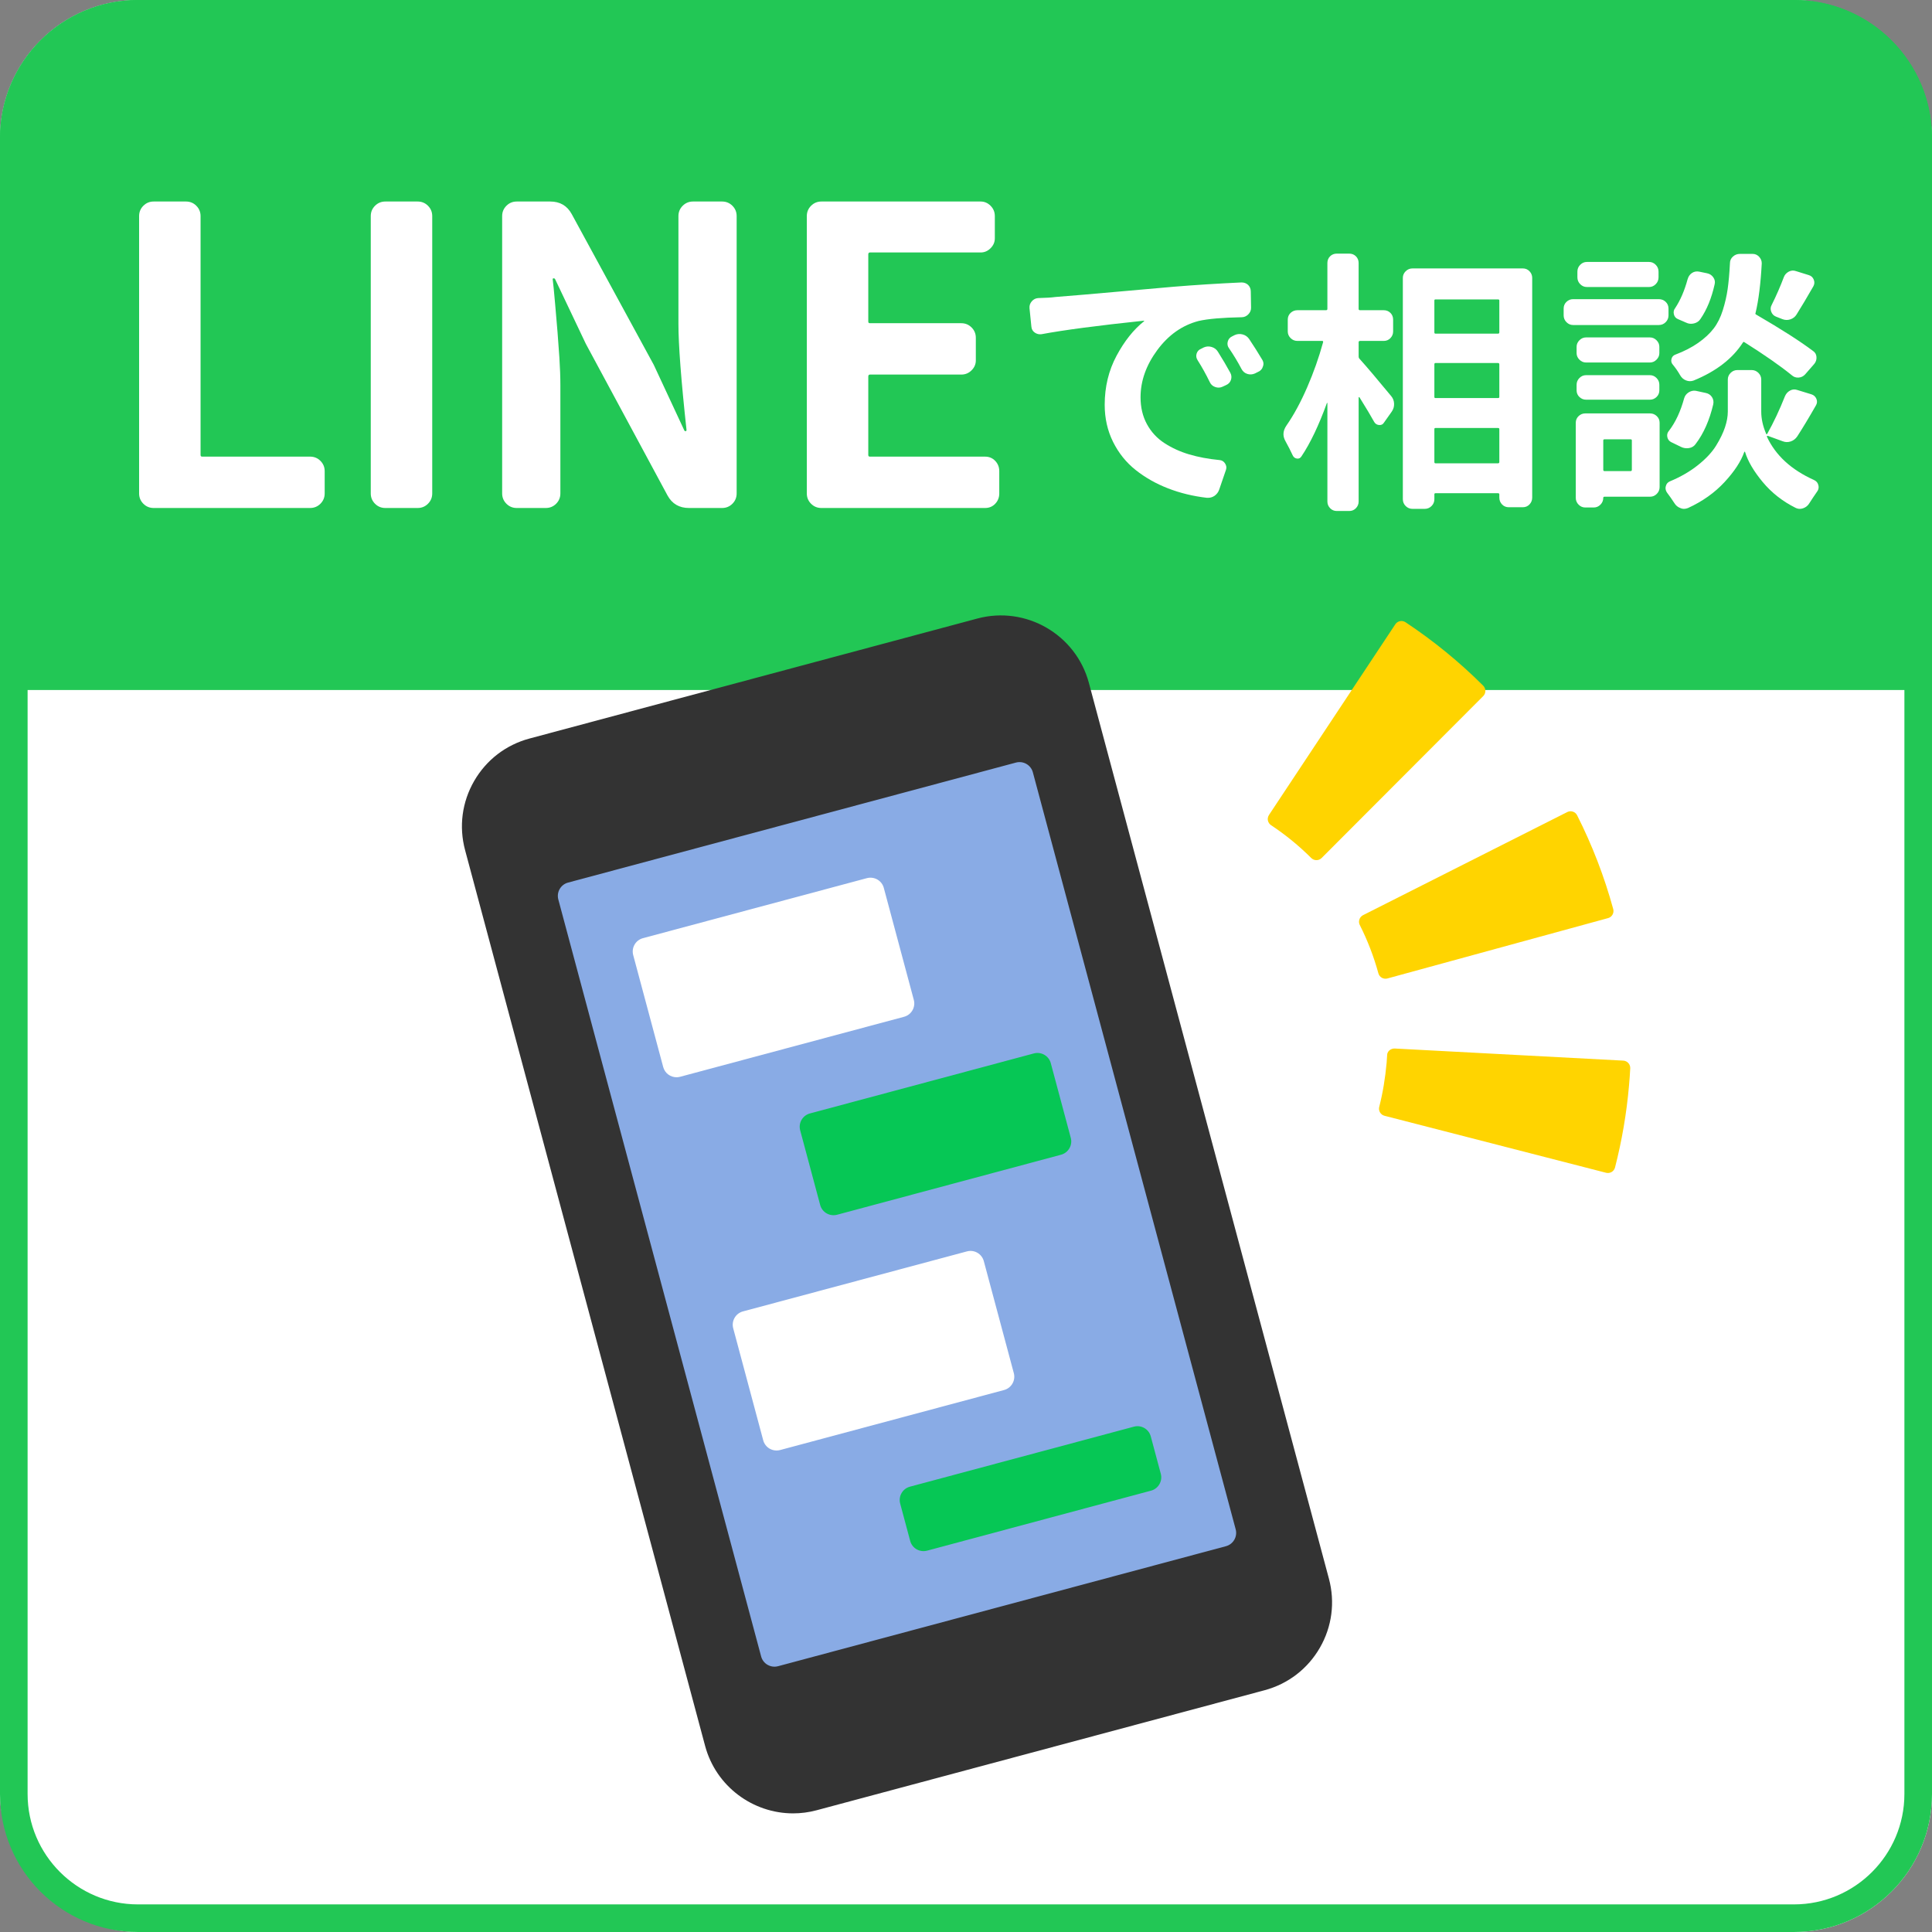 <?xml version="1.0" encoding="UTF-8"?><svg id="ol" xmlns="http://www.w3.org/2000/svg" width="140" height="140" viewBox="0 0 140 140"><rect x="0" y="0" width="140" height="140" fill="#808080" stroke="none"/><defs><style>.cls-1{fill:#ffd400;}.cls-2{fill:#89abe5;}.cls-3{fill:#06c755;}.cls-4{fill:#fff;}.cls-5{fill:#22c755;}.cls-6{fill:#333;}</style></defs><rect id="bg" class="cls-4" width="140" height="140" rx="10" ry="10"/><path id="titlebg" class="cls-5" d="M10,0h120c5.519,0,10,4.481,10,10v40H0V10C0,4.481,4.481,0,10,0Z"/><g id="text"><path class="cls-4" d="M11.135,36.811c-.293,0-.542-.103-.747-.308s-.308-.454-.308-.747V15.658c0-.293.103-.542.308-.747s.454-.308.747-.308h2.344c.293,0,.542.103.747.308s.308.454.308.747v17.314c0,.078.039.117.117.117h7.822c.293,0,.542.103.747.308s.308.454.308.747v1.611c0,.293-.103.542-.308.747s-.454.308-.747.308h-11.338Z"/><path class="cls-4" d="M27.922,36.811c-.293,0-.542-.103-.747-.308s-.308-.454-.308-.747V15.658c0-.293.103-.542.308-.747s.454-.308.747-.308h2.344c.293,0,.542.103.747.308s.308.454.308.747v20.098c0,.293-.103.542-.308.747s-.454.308-.747.308h-2.344Z"/><path class="cls-4" d="M37.443,36.811c-.293,0-.541-.103-.746-.308s-.309-.454-.309-.747V15.658c0-.293.104-.542.309-.747s.453-.308.746-.308h2.432c.703,0,1.221.303,1.553.908l5.947,10.928,2.197,4.717c.02.059.055.088.104.088.048,0,.072-.029.072-.088-.391-3.593-.586-6.162-.586-7.705v-7.793c0-.293.104-.542.309-.747s.453-.308.746-.308h2.109c.293,0,.543.103.748.308s.307.454.307.747v20.098c0,.293-.102.542-.307.747s-.455.308-.748.308h-2.402c-.703,0-1.221-.303-1.553-.908l-5.918-10.986-2.227-4.688c-.02-.039-.054-.059-.102-.059-.049,0-.074.02-.074.059.039.293.098.889.176,1.787.078.898.137,1.587.176,2.065.039.479.084,1.089.133,1.831.048.743.072,1.406.072,1.992v7.852c0,.293-.102.542-.307.747s-.455.308-.748.308h-2.109Z"/><path class="cls-4" d="M59.52,36.811c-.293,0-.542-.103-.747-.308s-.308-.454-.308-.747V15.658c0-.293.103-.542.308-.747s.454-.308.747-.308h11.543c.273,0,.513.103.718.308s.308.454.308.747v1.611c0,.274-.103.513-.308.718s-.444.308-.718.308h-8.027c-.078,0-.117.049-.117.146v4.863c0,.078.039.117.117.117h6.621c.293,0,.542.103.747.308s.308.454.308.747v1.641c0,.274-.103.513-.308.718s-.454.308-.747.308h-6.621c-.078,0-.117.049-.117.146v5.684c0,.078.039.117.117.117h8.35c.293,0,.537.103.732.308s.293.454.293.747v1.611c0,.293-.098.542-.293.747s-.439.308-.732.308h-11.865Z"/><path class="cls-4" d="M75.48,24.217c-.182.026-.348-.013-.498-.117-.149-.104-.23-.247-.244-.43l-.137-1.348c-.013-.182.043-.345.166-.488.124-.143.277-.221.459-.234.561-.013.977-.039,1.25-.078.482-.039,1.156-.094,2.021-.166.866-.071,1.94-.166,3.223-.283,1.283-.117,2.387-.215,3.311-.293,1.576-.13,3.217-.234,4.922-.312h.02c.183,0,.339.059.469.176.131.13.195.293.195.488l.02,1.172c0,.183-.068.342-.205.479s-.296.205-.479.205c-1.406.026-2.447.117-3.125.273-1.185.312-2.181,1.016-2.988,2.109-.807,1.094-1.211,2.233-1.211,3.418,0,.729.153,1.377.459,1.943.307.566.729,1.025,1.27,1.377.541.352,1.14.625,1.797.82.658.195,1.391.332,2.197.41.17.013.303.095.4.244.098.15.121.303.068.459l-.488,1.426c-.064.195-.182.352-.352.469-.143.091-.293.137-.449.137h-.098c-1.002-.117-1.939-.345-2.812-.684-.872-.338-1.653-.781-2.344-1.328-.689-.547-1.236-1.227-1.641-2.041-.403-.813-.605-1.709-.605-2.686,0-1.302.287-2.487.859-3.555.573-1.067,1.237-1.901,1.992-2.5.014,0,.017-.006.01-.02-.006-.013-.016-.02-.029-.02-3.333.352-5.801.677-7.402.977ZM86.789,26.111c-.104-.156-.13-.319-.078-.488.053-.169.163-.286.332-.352l.195-.098c.183-.078.371-.088.566-.029s.346.173.449.342c.352.56.651,1.068.898,1.523.092.169.107.342.049.518s-.179.303-.361.381l-.254.117c-.169.078-.345.085-.527.02-.182-.065-.312-.182-.391-.352-.286-.586-.579-1.113-.879-1.582ZM89.055,25.232c-.104-.143-.133-.303-.088-.479.046-.176.153-.303.322-.381l.195-.098c.183-.078.371-.091.566-.039.195.052.352.163.469.332.339.508.651,1.003.938,1.484.065.104.098.208.098.312,0,.065-.013.13-.039.195-.052.183-.169.312-.352.391l-.234.117c-.182.078-.364.088-.547.029-.182-.059-.318-.172-.41-.342-.273-.521-.579-1.028-.918-1.523Z"/><path class="cls-4" d="M98.55,24.705c-.065,0-.098.033-.098.098v1.035c0,.065.02.117.059.156.495.547,1.263,1.452,2.305,2.715.13.156.198.339.205.547.007.208-.049.397-.166.566l-.566.801c-.078.13-.195.189-.352.176-.156-.013-.273-.084-.352-.215-.222-.403-.579-1.002-1.074-1.797-.013-.013-.026-.016-.039-.01-.013.007-.02.017-.02.029v7.539c0,.182-.065.342-.195.479s-.293.205-.488.205h-.898c-.195,0-.358-.068-.488-.205s-.195-.296-.195-.479v-7.129c0-.013-.007-.02-.02-.02s-.02.007-.02.02c-.586,1.615-1.198,2.897-1.836,3.848-.078.13-.188.186-.332.166s-.247-.101-.312-.244c-.144-.312-.312-.645-.508-.996-.104-.182-.156-.358-.156-.527,0-.208.071-.416.215-.625.534-.768,1.035-1.692,1.504-2.773.469-1.081.853-2.168,1.152-3.262.013-.065-.007-.098-.059-.098h-1.797c-.195,0-.361-.068-.498-.205s-.205-.296-.205-.479v-.859c0-.195.068-.358.205-.488.137-.13.303-.195.498-.195h2.07c.065,0,.098-.032.098-.098v-3.32c0-.195.065-.358.195-.488.13-.13.293-.195.488-.195h.898c.195,0,.358.065.488.195.13.13.195.293.195.488v3.32c0,.065.032.098.098.098h1.719c.195,0,.358.065.488.195.13.13.195.293.195.488v.859c0,.183-.065.342-.195.479s-.293.205-.488.205h-1.719ZM101.655,20.135c0-.182.068-.342.205-.479s.303-.205.498-.205h7.988c.195,0,.358.068.488.205s.195.296.195.479v15.918c0,.195-.065.361-.195.498s-.293.205-.488.205h-1.016c-.195,0-.358-.068-.488-.205s-.195-.303-.195-.498v-.234c0-.052-.032-.078-.098-.078h-4.531c-.052,0-.078.026-.078.078v.352c0,.195-.068.361-.205.498s-.303.205-.498.205h-.879c-.195,0-.361-.068-.498-.205s-.205-.303-.205-.498v-16.035ZM108.647,21.775c0-.052-.032-.078-.098-.078h-4.531c-.052,0-.078.026-.078.078v2.305c0,.065.026.098.078.098h4.531c.065,0,.098-.032.098-.098v-2.305ZM108.647,26.404c0-.065-.032-.098-.098-.098h-4.531c-.052,0-.078.033-.078.098v2.363c0,.052.026.078.078.078h4.531c.065,0,.098-.026.098-.078v-2.363ZM103.94,33.475c0,.065.026.098.078.098h4.531c.065,0,.098-.032.098-.098v-2.383c0-.052-.032-.078-.098-.078h-4.531c-.052,0-.078.026-.078.078v2.383Z"/><path class="cls-4" d="M120.203,21.678c.195,0,.361.065.498.195.137.13.205.293.205.488v.488c0,.195-.068.361-.205.498s-.303.205-.498.205h-6.211c-.183,0-.342-.068-.479-.205s-.205-.303-.205-.498v-.488c0-.195.068-.358.205-.488.137-.13.296-.195.479-.195h6.211ZM119.578,29.959c.183,0,.342.065.479.195.137.13.205.293.205.488v4.648c0,.195-.068.361-.205.498s-.296.205-.479.205h-3.301c-.065,0-.098.026-.098.078,0,.195-.068.361-.205.498s-.297.205-.479.205h-.625c-.183,0-.342-.068-.479-.205s-.205-.303-.205-.498v-5.43c0-.195.068-.358.205-.488.137-.13.296-.195.479-.195h4.707ZM119.559,24.451c.183,0,.342.068.479.205s.205.296.205.479v.449c0,.183-.068.342-.205.479s-.296.205-.479.205h-4.629c-.183,0-.342-.068-.479-.205s-.205-.296-.205-.479v-.449c0-.182.068-.342.205-.479s.296-.205.479-.205h4.629ZM114.93,28.963c-.183,0-.342-.065-.479-.195-.137-.13-.205-.293-.205-.488v-.391c0-.195.068-.361.205-.498s.296-.205.479-.205h4.629c.183,0,.342.068.479.205s.205.303.205.498v.391c0,.195-.068.358-.205.488-.137.13-.296.195-.479.195h-4.629ZM119.5,18.982c.183,0,.342.068.479.205s.205.303.205.498v.41c0,.195-.068.361-.205.498s-.296.205-.479.205h-4.512c-.183,0-.342-.068-.479-.205s-.205-.303-.205-.498v-.41c0-.195.068-.361.205-.498s.296-.205.479-.205h4.512ZM118.25,31.912c0-.052-.032-.078-.098-.078h-1.875c-.065,0-.098.026-.098.078v2.129c0,.065.032.098.098.098h1.875c.065,0,.098-.032.098-.098v-2.129ZM130.223,31.639c-.117.169-.273.287-.469.352-.195.065-.391.059-.586-.02l-1.074-.391c-.026,0-.042.003-.049.01-.007.007-.01.023-.01.049.625,1.354,1.765,2.402,3.418,3.145.169.078.273.202.312.371.013.052.02.098.02.137,0,.117-.032.221-.098.312-.208.299-.403.592-.586.879-.104.169-.254.286-.449.352-.078.026-.156.039-.234.039-.104,0-.208-.026-.312-.078-.938-.469-1.729-1.091-2.373-1.865s-1.071-1.5-1.279-2.178c0-.013-.01-.02-.029-.02s-.029.007-.029.02c-.234.677-.71,1.403-1.426,2.178s-1.602,1.403-2.656,1.885c-.104.039-.202.059-.293.059s-.176-.02-.254-.059c-.183-.065-.325-.183-.43-.352-.169-.261-.352-.521-.547-.781-.065-.104-.098-.208-.098-.312,0-.052.007-.098.02-.137.039-.169.137-.286.293-.352.781-.325,1.462-.719,2.041-1.182.579-.462,1.016-.931,1.309-1.406.293-.475.508-.918.645-1.328s.205-.791.205-1.143v-2.324c0-.182.068-.342.205-.479s.303-.205.498-.205h1.016c.195,0,.361.068.498.205s.205.296.205.479v2.324c0,.521.117,1.055.352,1.602,0,.026.01.039.029.039s.036-.006.049-.02c.469-.833.898-1.745,1.289-2.734.078-.182.202-.319.371-.41.169-.091.345-.104.527-.039l1.016.312c.169.052.29.16.361.322.071.163.062.322-.029.479-.521.912-.977,1.667-1.367,2.266ZM122.879,32.166c-.117.169-.28.271-.488.303-.208.033-.403.003-.586-.088l-.723-.352c-.144-.078-.231-.202-.264-.371-.032-.169.01-.319.127-.449.469-.612.833-1.393,1.094-2.344.052-.182.159-.325.322-.43.163-.104.335-.143.518-.117l.723.156c.195.039.345.137.449.293s.137.332.098.527c-.273,1.159-.696,2.116-1.27,2.871ZM131.375,25.428c.156.104.241.251.254.439.013.189-.039.355-.156.498l-.664.762c-.13.144-.29.222-.479.234-.188.013-.354-.045-.498-.176-.833-.677-1.973-1.471-3.418-2.383-.052-.039-.091-.032-.117.02-.755,1.172-1.946,2.09-3.574,2.754-.183.065-.364.062-.547-.01-.183-.071-.325-.198-.43-.381-.156-.273-.332-.527-.527-.762-.104-.117-.137-.254-.098-.41s.13-.26.273-.312c.651-.247,1.208-.534,1.67-.859.462-.325.833-.67,1.113-1.035.28-.364.501-.807.664-1.328.163-.521.28-1.032.352-1.533.071-.501.127-1.123.166-1.865,0-.195.071-.358.215-.488.144-.13.312-.195.508-.195h.918c.183,0,.339.068.469.205s.195.296.195.479c-.078,1.472-.228,2.669-.449,3.594-.026.052-.013.091.039.117,1.836,1.068,3.21,1.947,4.121,2.637ZM122.293,20.232c.052-.195.156-.345.312-.449.156-.104.332-.137.527-.098l.566.117c.195.039.349.14.459.303.11.163.14.335.088.518-.222.99-.56,1.816-1.016,2.48-.104.169-.261.28-.469.332-.208.052-.403.033-.586-.059l-.586-.254c-.156-.065-.254-.182-.293-.352-.039-.169-.007-.319.098-.449.378-.573.677-1.27.898-2.09ZM129.266,20.076c.065-.169.183-.299.352-.391.169-.091.345-.104.527-.039l.938.293c.169.052.286.163.352.332.065.169.052.332-.039.488-.456.794-.859,1.472-1.211,2.031-.104.169-.254.287-.449.352-.195.065-.391.059-.586-.02l-.449-.176c-.169-.065-.286-.186-.352-.361s-.052-.342.039-.498c.325-.651.618-1.321.879-2.012Z"/></g><g id="sp"><path class="cls-6" d="M96.299,114.398l-17.393-64.91c-.942-3.515-4.569-5.609-8.083-4.667l-32.455,8.696c-1.703.456-3.126,1.549-4.008,3.075-.882,1.527-1.115,3.306-.659,5.009l17.393,64.91c.789,2.945,3.463,4.893,6.378,4.893.562,0,1.136-.073,1.705-.226l32.455-8.696c1.703-.456,3.126-1.549,4.008-3.075.882-1.527,1.115-3.306.659-5.009Z"/><path class="cls-2" d="M89.542,110.819l-14.697-54.853c-.068-.256-.236-.475-.466-.607-.23-.133-.505-.168-.759-.1l-32.455,8.696c-.533.143-.85.691-.707,1.225l14.697,54.853c.068.256.236.475.466.607.153.088.326.134.5.134.087,0,.174-.012.259-.034l32.455-8.696c.533-.143.85-.691.707-1.225Z"/><path class="cls-4" d="M66.218,72.455l-2.174-8.114c-.068-.256-.236-.475-.466-.607-.23-.132-.505-.167-.759-.1l-16.228,4.349c-.533.143-.85.691-.707,1.225l2.174,8.113c.119.447.523.741.965.741.086,0,.173-.011.26-.034l16.228-4.348c.533-.143.85-.691.707-1.225Z"/><path class="cls-4" d="M73.465,99.501l-2.174-8.113c-.143-.534-.691-.852-1.225-.707l-16.228,4.348c-.533.143-.85.691-.707,1.225l2.174,8.114c.068.256.236.475.466.607.153.088.326.134.5.134.087,0,.174-.012.259-.034l16.228-4.349c.533-.143.85-.691.707-1.225Z"/><path class="cls-3" d="M77.593,82.451l-1.449-5.409c-.068-.256-.236-.475-.466-.607-.23-.133-.505-.168-.759-.1l-16.228,4.349c-.533.143-.85.691-.707,1.225l1.449,5.409c.068.256.236.475.466.607.153.088.326.134.5.134.087,0,.174-.012.259-.034l16.228-4.349c.533-.143.85-.691.707-1.225Z"/><path class="cls-3" d="M84.115,106.793l-.725-2.704c-.143-.534-.689-.852-1.225-.707l-16.228,4.348c-.533.143-.85.691-.707,1.225l.725,2.705c.068.256.236.475.466.607.153.088.326.134.5.134.087,0,.174-.012.259-.034l16.228-4.349c.533-.143.85-.691.707-1.225Z"/></g><g id="kouka"><path class="cls-1" d="M116.786,84.926c.122-.072.21-.19.245-.327.498-1.937.838-3.928,1.012-5.917.039-.419.068-.843.09-1.264.008-.141-.041-.28-.136-.385-.095-.106-.228-.169-.369-.176l-16.551-.877c-.295-.016-.569.202-.561.505-.009.171-.019.347-.035.53-.101,1.087-.269,2.154-.536,3.189-.007.029-.012.058-.015.087-.01.11.015.222.072.318.072.122.189.21.327.245l16.052,4.129c.137.036.283.015.405-.057Z"/><path class="cls-1" d="M107.48,50.443c.209-.209.206-.547-0-.755-1.717-1.714-3.612-3.261-5.631-4.599-.118-.078-.262-.106-.401-.078-.139.028-.261.11-.339.228l-9.154,13.817c-.049.075-.079.161-.087.248-.004.051-.002.102.009.153.028.139.111.26.228.339,1.041.689,2.021,1.489,2.912,2.378.208.208.547.208.755-.001l11.708-11.731Z"/><path class="cls-1" d="M116.526,66.531c.285-.078.451-.372.375-.656-.639-2.338-1.519-4.624-2.616-6.795-.133-.263-.454-.368-.717-.235l-14.794,7.47c-.126.064-.223.175-.267.31-.013.039-.021.08-.025.12-.009.098.01.198.055.287.564,1.117,1.017,2.294,1.346,3.497.037.137.127.253.25.323.123.07.269.089.405.051l15.986-4.373Z"/></g><path id="waku" class="cls-5" d="M130,2c4.411,0,8,3.589,8,8v120c0,4.411-3.589,8-8,8H10c-4.411,0-8-3.589-8-8V10C2,5.589,5.589,2,10,2h120M130,0H10C4.477,0,0,4.477,0,10v120c0,5.523,4.477,10,10,10h120c5.523,0,10-4.477,10-10V10c0-5.523-4.477-10-10-10h0Z"/></svg>